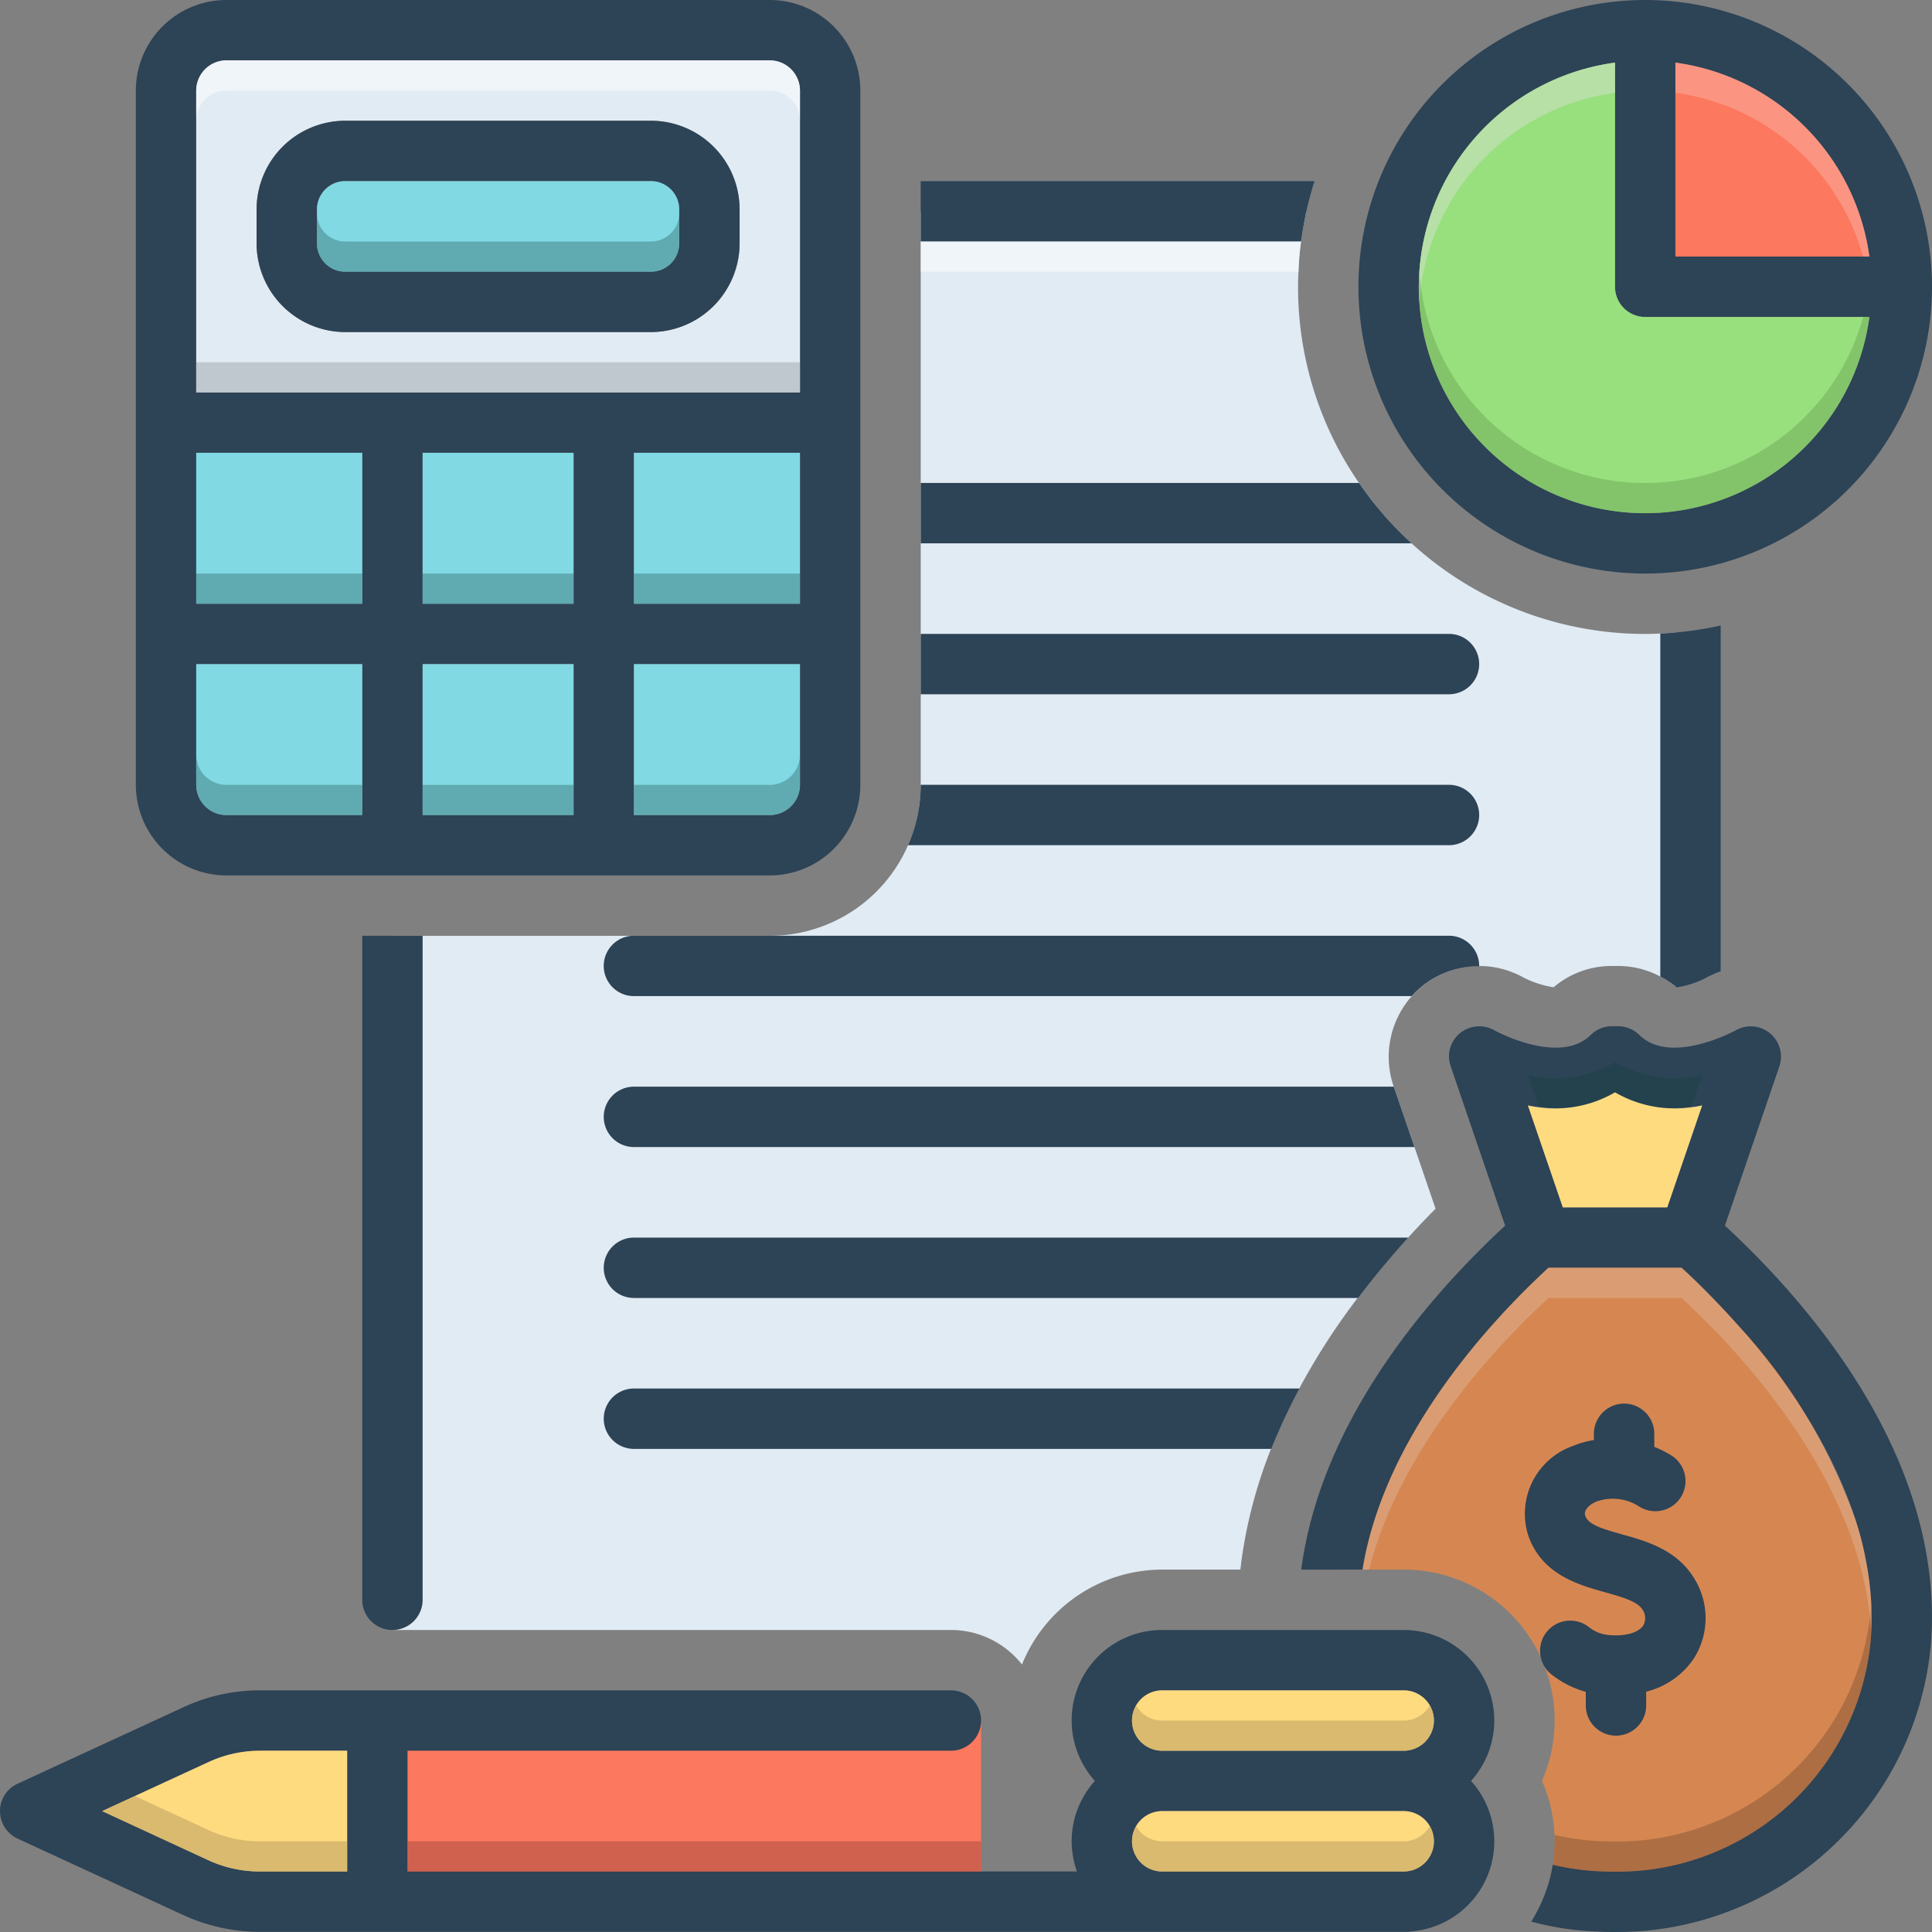 <svg xmlns="http://www.w3.org/2000/svg" id="Layer_1" viewBox="0 0 128 128" data-name="Layer 1"><rect x="0" y="0" width="128" height="128" fill="#808080" stroke="none"/><path d="m125.25 110.33c-1.17 7.88-8.58 13.25-13.5 14.59a20.004 20.004 0 0 1 -9.14-.2 1.045 1.045 0 0 0 .04-.17 6.997 6.997 0 0 0 .22-1.01 8.842 8.842 0 0 0 .13-1.55c0-.14 0-.28-.01-.42a9.962 9.962 0 0 0 -.83-3.58 9.99 9.99 0 0 0 -9.16-14h-4.05c1.54-12.45 13.55-22 13.55-22a18.058 18.058 0 0 1 13.83 5.43c6.05 6.25 10.09 15.04 8.92 22.91z" fill="#d68751"></path><path d="m111 41.91v23.45c-.13-.11-.27-.21-.41-.31-.19-.13-.39-.24-.59-.35a5.872 5.872 0 0 0 -2.8-.7h-.41a5.904 5.904 0 0 0 -3.86 1.41 6.615 6.615 0 0 1 -2-.65 6.037 6.037 0 0 0 -2.93-.76 6.083 6.083 0 0 0 -3.81 1.36 4.069 4.069 0 0 0 -.43.4c-.08.08-.16.16-.23.24a6.054 6.054 0 0 0 -1.21 5.94l.02.05 1.37 4 1.4 4.09c-.6.61-1.21 1.24-1.81 1.91a52.044 52.044 0 0 0 -3.35 4 44.643 44.643 0 0 0 -3.87 6 34.725 34.725 0 0 0 -1.87 4 31.438 31.438 0 0 0 -1.97 7.48l-.06.52h-5.18a10.032 10.032 0 0 0 -9.29 6.29 5.999 5.999 0 0 0 -4.71-2.29h-37v-45.99h25a10.002 10.002 0 0 0 9.16-6c.07-.15.13-.31.19-.47.06-.15.11-.29.16-.44a8.486 8.486 0 0 0 .27-1.02c.02-.09.04-.18.06-.28a4.009 4.009 0 0 0 .07-.5 4.9 4.9 0 0 0 .07-.67c.01-.21.02-.41.02-.62v-37.99h25.55c-.03.13-.06.26-.08.4a1.561 1.561 0 0 0 -.04.21c-.03.12-.05.25-.07.38-.05.25-.09.5-.12.76a1.998 1.998 0 0 0 -.04.24 18.792 18.792 0 0 0 -.17 2c-.02.33-.03.67-.03 1a22.834 22.834 0 0 0 4.04 13c.25.37.5.72.79 1.07.25.34.52.67.81 1 .02.01.03.03.05.05a21.64 21.64 0 0 0 1.83 1.88 22.958 22.958 0 0 0 15.48 6c.34 0 .67-.01 1-.03.34-.01.67-.03 1-.06z" fill="#e1ebf4"></path><path d="m25.5 113.99h39.5v11.36h-39.5z" fill="#fc785e"></path><path d="m95.999 51.996h-35a9.932 9.932 0 0 1 -.841 4h35.841a2 2 0 1 0 0-4z" fill="#2d4356"></path><path d="m95.999 41.997h-35v4h35a2 2 0 1 0 0-4z" fill="#2d4356"></path><path d="m51 0h-36a6.005 6.005 0 0 0 -6 6v46a6.011 6.011 0 0 0 6 6h36a6.011 6.011 0 0 0 6-6v-46a6.005 6.005 0 0 0 -6-6zm-27 54h-9a2.006 2.006 0 0 1 -2-2v-8h11zm0-14h-11v-10h11zm14 14h-10v-10h10zm0-14h-10v-10h10zm15 12a2.006 2.006 0 0 1 -2 2h-9v-10h11zm0-12h-11v-10h11zm0-14h-40v-20a2.006 2.006 0 0 1 2-2h36a2.006 2.006 0 0 1 2 2z" fill="#2d4356"></path><g fill="#81d9e3"><path d="m24 44v10h-9a2.006 2.006 0 0 1 -2-2v-8z"></path><path d="m28 44h10v10h-10z"></path><path d="m53 44v8a2.006 2.006 0 0 1 -2 2h-9v-10z"></path><path d="m42 30h11v10h-11z"></path><path d="m28 30h10v10h-10z"></path><path d="m13 30h11v10h-11z"></path></g><path d="m51 4h-36a2.006 2.006 0 0 0 -2 2v20h40v-20a2.006 2.006 0 0 0 -2-2zm-2 9.87v2.25a5.89 5.89 0 0 1 -5.88 5.88h-20.25a5.887 5.887 0 0 1 -5.87-5.88v-2.25a5.879 5.879 0 0 1 5.87-5.87h20.25a5.881 5.881 0 0 1 5.88 5.87z" fill="#e1ebf4"></path><path d="m43.12 8h-20.25a5.879 5.879 0 0 0 -5.87 5.87v2.25a5.887 5.887 0 0 0 5.87 5.88h20.25a5.89 5.89 0 0 0 5.88-5.88v-2.25a5.881 5.881 0 0 0 -5.88-5.87zm1.88 8.12a1.878 1.878 0 0 1 -1.88 1.88h-20.25a1.876 1.876 0 0 1 -1.87-1.88v-2.25a1.874 1.874 0 0 1 1.87-1.87h20.25a1.876 1.876 0 0 1 1.88 1.87z" fill="#2d4356"></path><path d="m45 13.87v2.25a1.878 1.878 0 0 1 -1.88 1.88h-20.25a1.876 1.876 0 0 1 -1.87-1.88v-2.25a1.874 1.874 0 0 1 1.87-1.87h20.25a1.876 1.876 0 0 1 1.88 1.87z" fill="#81d9e3"></path><path d="m90.039 31.998h-29.039v4h32.524a23.184 23.184 0 0 1 -3.485-4z" fill="#2d4356"></path><path d="m109 0a19 19 0 1 0 19 19 19.017 19.017 0 0 0 -19-19zm2 4.15a15.01 15.01 0 0 1 12.85 12.85h-12.85zm-2 29.85a15.007 15.007 0 0 1 -14.96-13.98c-.03-.34-.04-.68-.04-1.02 0-.33.01-.66.04-.98a15 15 0 0 1 12.96-13.87v14.85a1.999 1.999 0 0 0 2 2h14.85a15.015 15.015 0 0 1 -14.85 13z" fill="#2d4356"></path><path d="m123.85 17h-12.85v-12.85a15.01 15.01 0 0 1 12.85 12.85z" fill="#fc785e"></path><path d="m123.85 21a14.991 14.991 0 1 1 -16.85-16.85v14.85a1.999 1.999 0 0 0 2 2z" fill="#98e07e"></path><path d="m26 107.992a2 2 0 0 0 2-2v-43.997h-4v43.997a2 2 0 0 0 2 2z" fill="#2d4356"></path><path d="m87.09 12c-.21.65-.39 1.32-.54 2v.01c-.03.13-.06.26-.08.4a1.561 1.561 0 0 0 -.04.21c-.03.12-.05.25-.07.38-.05.25-.09.5-.12.76a1.998 1.998 0 0 0 -.04.24h-25.2v-4z" fill="#2d4356"></path><path d="m106.361 105.499c1.09.304 2.119.591 2.463 1.146a1.001 1.001 0 0 1 .047 1.048c-.412.615-1.64.76-2.584.589a2.407 2.407 0 0 1 -1.007-.476 2 2 0 1 0 -2.465 3.15 6.433 6.433 0 0 0 2.248 1.133v.903a2 2 0 0 0 4 0v-.914a5.359 5.359 0 0 0 3.135-2.163 4.977 4.977 0 0 0 .027-5.376c-1.166-1.883-3.175-2.443-4.79-2.892-1.499-.418-2.225-.677-2.409-1.237-.145-.447.47-.815.718-.919a3.211 3.211 0 0 1 2.855.321 2 2 0 1 0 2.141-3.379 7.285 7.285 0 0 0 -1.139-.574v-.866a2 2 0 0 0 -4 0v.412a6.547 6.547 0 0 0 -1.397.394 4.765 4.765 0 0 0 -2.979 5.851c.874 2.66 3.338 3.347 5.138 3.848z" fill="#2d4356"></path><path d="m114.28 81.2 3.61-10.56a2.004 2.004 0 0 0 -2.89-2.38c-.04.02-4.31 2.36-6.39.31a2.016 2.016 0 0 0 -1.41-.58h-.41a1.992 1.992 0 0 0 -1.4.58c-2.08 2.05-6.35-.29-6.39-.31a2.01 2.01 0 0 0 -2.27.19 1.986 1.986 0 0 0 -.62 2.19l3.61 10.56c-5 4.63-12.2 12.86-13.51 22.79h4.06c1.45-8.91 8.51-16.49 12.32-20h8.82c.8.73 1.74 1.65 2.74 2.72.33.35.68.73 1.02 1.11a37.175 37.175 0 0 1 7.75 12.84 19.512 19.512 0 0 1 .7 2.73 19.206 19.206 0 0 1 .38 3.8c0 .31-.01.63-.03.95v.13a16.885 16.885 0 0 1 -15.47 15.68 21.471 21.471 0 0 1 -3 0 16.369 16.369 0 0 1 -2.63-.41c-.04.26-.09.51-.15.76-.03.13-.07.26-.1.39a.037.037 0 0 0 -.01.03 10.413 10.413 0 0 1 -1.16 2.59 19.112 19.112 0 0 0 3.79.63 25.858 25.858 0 0 0 3.52 0 20.933 20.933 0 0 0 19.2-19.44c.69-11.93-7.94-21.99-13.68-27.3zm-12.33-7.86c.19.02.39.04.59.06.19.01.38.02.57.02a7.267 7.267 0 0 0 3.89-1.05 7.267 7.267 0 0 0 3.89 1.05c.19 0 .38-.01.57-.02.2-.02.4-.04.59-.06.25-.02.49-.06.72-.1l-2.31 6.75h-6.92l-2.31-6.75c.23.04.47.08.72.1z" fill="#2d4356"></path><path d="m112.77 73.24-2.31 6.75h-6.92l-2.31-6.75a8.016 8.016 0 0 0 5.77-.87 8.016 8.016 0 0 0 5.77.87z" fill="#ffdb80"></path><path d="m99 113.99a6.005 6.005 0 0 0 -6-6h-16a5.99 5.99 0 0 0 -4.46 10 5.979 5.979 0 0 0 -1.54 4 6.049 6.049 0 0 0 .35 2h-44.35v-8h36a2 2 0 0 0 0-4h-45.8a11.975 11.975 0 0 0 -5.03 1.11l-11.01 5.08a1.98 1.98 0 0 0 -1.16 1.81 2.005 2.005 0 0 0 1.16 1.82l11.01 5.08a12.12 12.12 0 0 0 5.03 1.1h76.2c-.01-.01-.02-.01-.03-.02a5.983 5.983 0 0 0 4.09-9.98 5.979 5.979 0 0 0 1.54-4zm-76 10h-5.8a8.13 8.13 0 0 1 -3.36-.73l-7.07-3.27 2.17-1 4.9-2.26a8.14 8.14 0 0 1 3.36-.74h5.8zm70 0h-16a2 2 0 0 1 0-4h16a2 2 0 0 1 0 4zm0-8h-16a2 2 0 0 1 0-4h16a2 2 0 0 1 0 4z" fill="#2d4356"></path><path d="m23 115.99v8h-5.8a8.13 8.13 0 0 1 -3.36-.73l-7.07-3.27 7.07-3.26a8.14 8.14 0 0 1 3.36-.74z" fill="#ffdb80"></path><path d="m95 113.99a2.006 2.006 0 0 1 -2 2h-16a2 2 0 0 1 0-4h16a2.006 2.006 0 0 1 2 2z" fill="#ffdb80"></path><path d="m95 121.99a2.006 2.006 0 0 1 -2 2h-16a2 2 0 0 1 0-4h16a2.006 2.006 0 0 1 2 2z" fill="#ffdb80"></path><path d="m113.046 64.772a5.958 5.958 0 0 1 .953-.418v-22.911a22.923 22.923 0 0 1 -4 .528v22.73a5.961 5.961 0 0 1 1.082.714 6.201 6.201 0 0 0 1.965-.643z" fill="#2d4356"></path><path d="m40 93.993a2 2 0 0 0 2 2h42.226a38.125 38.125 0 0 1 1.869-4h-44.095a2 2 0 0 0 -2 2z" fill="#2d4356"></path><path d="m93.305 81.994h-51.305a2 2 0 1 0 0 4h47.975c1.094-1.446 2.218-2.782 3.33-4z" fill="#2d4356"></path><path d="m92.342 71.995h-50.342a2 2 0 1 0 0 4h51.712z" fill="#2d4356"></path><path d="m97.997 64.017.002-.022a2 2 0 0 0 -2-2h-54a2 2 0 1 0 0 4h51.529a5.922 5.922 0 0 1 .658-.634 5.994 5.994 0 0 1 3.81-1.344z" fill="#2d4356"></path><path d="m13 24h40v2h-40z" fill="#9fa5aa" opacity=".5"></path><path d="m86.2 16a18.792 18.792 0 0 0 -.17 2h-25.03v-2z" fill="#fff" opacity=".5"></path><path d="m123.97 108.27a16.885 16.885 0 0 1 -15.47 15.68 21.471 21.471 0 0 1 -3 0 16.369 16.369 0 0 1 -2.63-.41 8.842 8.842 0 0 0 .13-1.55c0-.14 0-.28-.01-.42a17.26 17.26 0 0 0 2.51.38 21.471 21.471 0 0 0 3 0 16.885 16.885 0 0 0 15.47-15.68 16.664 16.664 0 0 1 0 2z" fill="#72492d" opacity=".4"></path><path d="m27 121.99h38v2h-38z" fill="#a54b3f" opacity=".5"></path><path d="m95 121.99a2.006 2.006 0 0 1 -2 2h-16a1.997 1.997 0 0 1 -1.73-3 1.996 1.996 0 0 0 1.73 1h16a1.996 1.996 0 0 0 1.73-1 1.994 1.994 0 0 1 .27 1z" fill="#ad9359" opacity=".45"></path><path d="m42 38h11v2h-11z" fill="#0f423c" opacity=".3"></path><path d="m28 38h10v2h-10z" fill="#0f423c" opacity=".3"></path><path d="m13 38h11v2h-11z" fill="#0f423c" opacity=".3"></path><path d="m24 52v2h-9a2.006 2.006 0 0 1 -2-2v-2a2.006 2.006 0 0 0 2 2z" fill="#0f423c" opacity=".3"></path><path d="m28 52h10v2h-10z" fill="#0f423c" opacity=".3"></path><path d="m53 50v2a2.006 2.006 0 0 1 -2 2h-9v-2h9a2.006 2.006 0 0 0 2-2z" fill="#0f423c" opacity=".3"></path><path d="m53 6v2a2.006 2.006 0 0 0 -2-2h-36a2.006 2.006 0 0 0 -2 2v-2a2.006 2.006 0 0 1 2-2h36a2.006 2.006 0 0 1 2 2z" fill="#fff" opacity=".5"></path><path d="m45 14.12v2a1.878 1.878 0 0 1 -1.88 1.88h-20.25a1.876 1.876 0 0 1 -1.87-1.88v-2a1.876 1.876 0 0 0 1.87 1.88h20.25a1.878 1.878 0 0 0 1.88-1.88z" fill="#0f423c" opacity=".3"></path><path d="m107 4.15v2a15 15 0 0 0 -12.96 13.87c-.03-.34-.04-.68-.04-1.02a15.006 15.006 0 0 1 13-14.85z" fill="#cbe0c3" opacity=".6"></path><path d="m123.85 17h-.42a14.976 14.976 0 0 0 -12.43-10.85v-2a15.01 15.01 0 0 1 12.85 12.85z" fill="#f9dbd7" opacity=".3"></path><path d="m123.85 21a14.991 14.991 0 0 1 -29.85-2c0-.33.01-.66.04-.98a14.987 14.987 0 0 0 29.4 2.98z" fill="#528440" opacity=".3"></path><path d="m112.77 71.24-.72 2.1a7.622 7.622 0 0 1 -5.05-.97 7.622 7.622 0 0 1 -5.05.97l-.72-2.1a8.016 8.016 0 0 0 5.77-.87 8.016 8.016 0 0 0 5.77.87z" fill="#0f423c" opacity=".3"></path><path d="m123.97 108.14c-.54-9.83-8.46-18.36-12.56-22.15h-8.82c-3.52 3.24-9.82 9.96-11.89 18h-.43c1.45-8.91 8.51-16.49 12.32-20h8.82c4.38 4.04 13.11 13.49 12.56 24.15z" fill="#e5d0c3" opacity=".3"></path><path d="m23 121.99v2h-5.8a8.13 8.13 0 0 1 -3.36-.73l-7.07-3.27 2.17-1 4.9 2.27a8.13 8.13 0 0 0 3.36.73z" fill="#ad9359" opacity=".45"></path><path d="m95 113.99a2.006 2.006 0 0 1 -2 2h-16a1.997 1.997 0 0 1 -1.73-3 1.996 1.996 0 0 0 1.73 1h16a1.996 1.996 0 0 0 1.73-1 1.994 1.994 0 0 1 .27 1z" fill="#ad9359" opacity=".45"></path></svg>